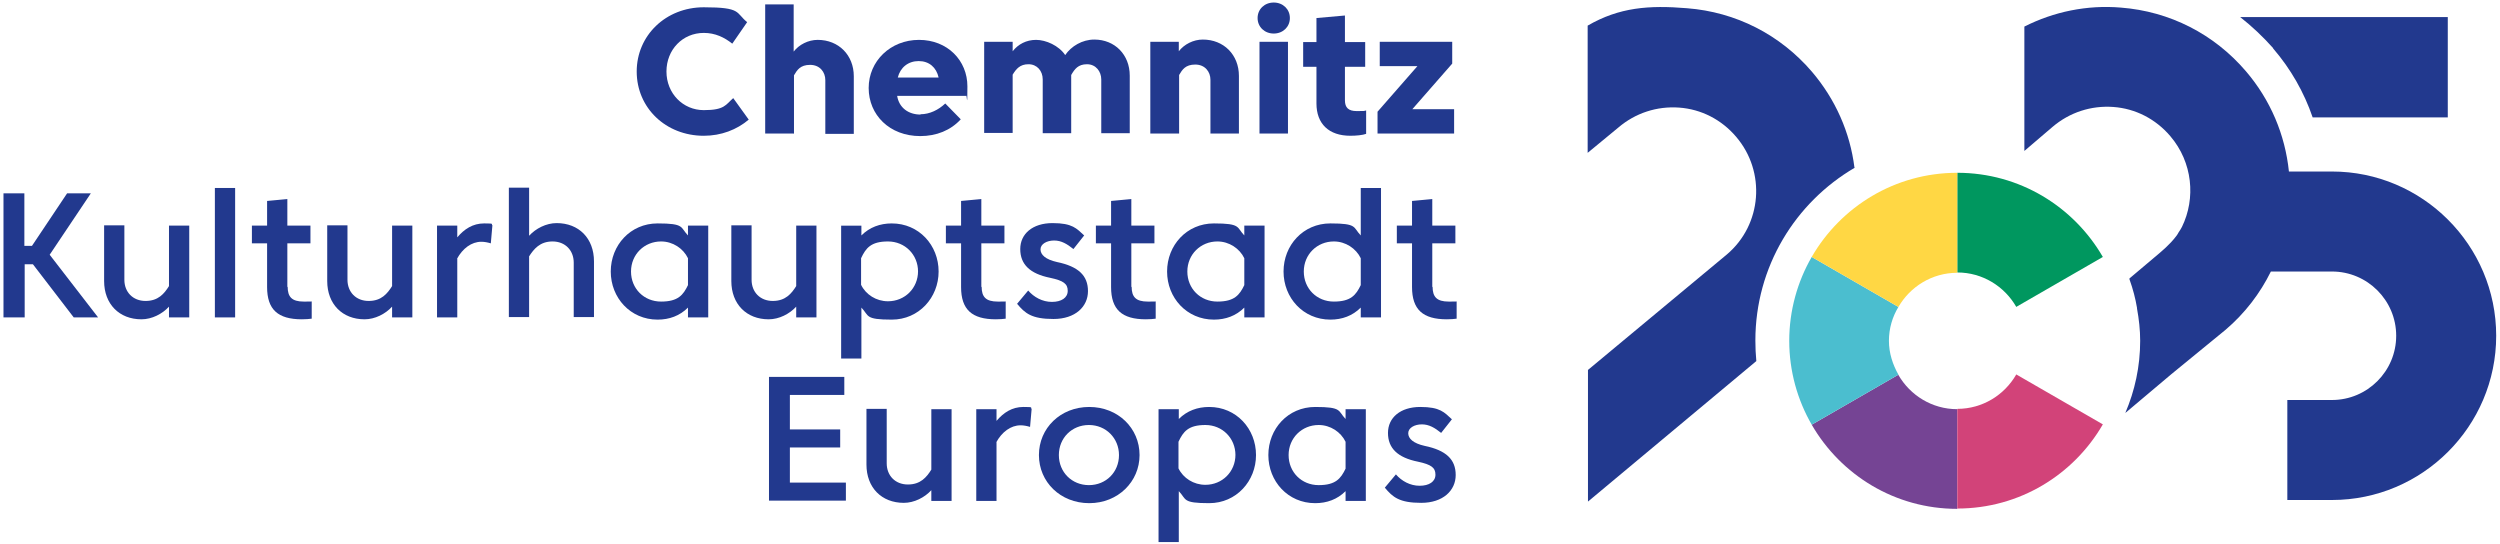 <svg xmlns="http://www.w3.org/2000/svg" id="Ebene_1" viewBox="0 0 790 172"><defs><style>      .st0 {        fill: #d24379;      }      .st1 {        fill: #22398e;      }      .st2 {        fill: #754494;      }      .st3 {        fill: #4bbecf;      }      .st4 {        fill: #ffd744;      }      .st5 {        fill: #00975f;      }    </style></defs><g><path class="st1" d="M201.2,22.6c0-11.4,9.2-20.3,21.2-20.3s10,1.7,13.7,4.7l-4.7,6.8c-2.5-2-5.4-3.4-9-3.4-6.7,0-11.8,5.3-11.8,12.2s5.2,12.2,11.8,12.2,6.9-1.7,9.3-3.8l4.9,6.8c-3.8,3.2-8.7,5.1-14.2,5.1-12,0-21.2-8.8-21.2-20.3Z"></path><path class="st1" d="M250.8,42.2h-9V1.4h9v14.9c1.7-2.2,4.6-3.7,7.6-3.7,6.6,0,11.4,4.8,11.4,11.5v18.2h-9v-17c0-2.5-1.7-4.8-4.8-4.8s-4.1,1.6-5.1,3.3v18.5Z"></path><path class="st1" d="M290.9,36.1c2.9,0,5.7-1.4,7.8-3.4l4.9,5c-3.2,3.5-7.7,5.3-12.8,5.3-9.7,0-16.3-6.7-16.3-15.2s6.9-15.2,15.9-15.2,15.3,6.5,15.3,14.7-.2,2.1-.4,3h-21.8c.6,3.7,3.5,5.9,7.4,5.9ZM283.7,24.5h12.9c-.7-3.2-3-5.2-6.3-5.2s-5.8,2-6.6,5.2Z"></path><path class="st1" d="M320,13.2v3c1.7-2.2,4.3-3.6,7.4-3.6s7.2,1.8,9.2,4.8c1.9-2.8,5.4-4.9,9.2-4.9,6.5,0,11.2,4.8,11.2,11.4v18.2h-9v-17c0-2.5-1.7-4.8-4.5-4.8s-3.9,1.5-5,3.4c0,.8,0,1.7,0,2.5v15.9h-9v-17c0-2.7-1.8-4.8-4.5-4.8s-3.9,1.5-5,3.3v18.4h-9V13.2h9Z"></path><path class="st1" d="M372.5,42.2h-9V13.2h9v3c1.7-2.2,4.6-3.7,7.6-3.7,6.6,0,11.4,4.8,11.4,11.5v18.2h-9v-17c0-2.5-1.7-4.8-4.8-4.8s-4.1,1.6-5.1,3.3v18.5Z"></path><path class="st1" d="M402.5.8c2.9,0,5.1,2.1,5.1,4.9s-2.2,4.9-5.1,4.9-5.1-2.1-5.1-4.9,2.2-4.9,5.1-4.9ZM398,13.2h9v29h-9V13.2Z"></path><path class="st1" d="M425,31.7c0,2.3,1.1,3.4,3.7,3.4s2.2,0,3-.2v7.4c-1.1.4-3.1.6-5,.6-6.8,0-10.7-3.8-10.7-10.2v-11.6h-4.2v-7.8h4.2v-7.6l9-.8v8.4h6.4v7.8h-6.4v10.7Z"></path><path class="st1" d="M435.3,35.3l12.6-14.4h-11.9v-7.7h22.9v6.9l-12.6,14.4h13.2v7.7h-24.2v-6.9Z"></path><path class="st1" d="M7.7,77.7h2.4l11.1-16.6h7.5l-13,19.4,15.3,19.8h-7.7l-12.9-16.8h-2.6v16.8H1.1v-39.2h6.6v16.6Z"></path><path class="st1" d="M53.4,71.3h6.4v29h-6.4v-3.4c-2.1,2.3-5.4,4-8.7,4-7,0-11.8-4.8-11.8-12.1v-17.6h6.4v17.2c0,3.9,2.7,6.7,6.7,6.7s5.9-2.3,7.4-4.7v-19.2Z"></path><path class="st1" d="M67.9,59.4h6.4v40.9h-6.4v-40.9Z"></path><path class="st1" d="M90.9,90.6c0,3.2,1.3,4.7,5.1,4.7s2,0,2.5-.1v5.5c-.6.1-2,.2-3.1.2-7.6,0-11-3.1-11-10.2v-13.8h-4.8v-5.6h4.8v-7.8l6.4-.6v8.4h7.3v5.6h-7.3v13.8Z"></path><path class="st1" d="M123.9,71.3h6.4v29h-6.4v-3.4c-2.1,2.3-5.4,4-8.7,4-7,0-11.8-4.8-11.8-12.1v-17.6h6.4v17.2c0,3.9,2.7,6.7,6.7,6.7s5.9-2.3,7.4-4.7v-19.2Z"></path><path class="st1" d="M144.5,81.7v18.6h-6.4v-29h6.4v3.7c2.2-2.6,4.9-4.4,8.5-4.4s2,.2,2.6.6l-.5,5.7c-1-.3-2-.5-3-.5-3.1,0-5.9,2.1-7.7,5.4Z"></path><path class="st1" d="M167.2,100.2h-6.4v-40.9h6.4v15.2c2.1-2.3,5.4-4,8.7-4,7,0,11.8,4.8,11.8,12.1v17.6h-6.4v-17.2c0-3.9-2.7-6.7-6.7-6.7s-5.9,2.4-7.4,4.7v19.2Z"></path><path class="st1" d="M217.4,74.4v-3.1h6.4v29h-6.4v-3.1c-2.6,2.6-5.9,3.8-9.6,3.8-8.6,0-14.8-6.9-14.8-15.2s6.2-15.2,14.8-15.2,7.1,1.2,9.6,3.8ZM217.4,90v-8.4c-1.5-3.1-4.8-5.3-8.5-5.3-5.3,0-9.5,4.1-9.5,9.5s4.1,9.5,9.5,9.5,7-2.1,8.5-5.2Z"></path><path class="st1" d="M251.6,71.3h6.4v29h-6.4v-3.4c-2.1,2.3-5.4,4-8.7,4-7,0-11.8-4.8-11.8-12.1v-17.6h6.4v17.2c0,3.9,2.7,6.7,6.7,6.7s5.9-2.3,7.4-4.7v-19.2Z"></path><path class="st1" d="M296.6,85.8c0,8.2-6.2,15.2-14.8,15.2s-7.1-1.2-9.6-3.8v16.1h-6.4v-42h6.4v3.1c2.6-2.6,5.9-3.8,9.6-3.8,8.6,0,14.8,6.9,14.8,15.2ZM290.1,85.8c0-5.3-4.1-9.5-9.5-9.5s-7,2.1-8.5,5.3v8.4c1.5,3.1,4.8,5.2,8.5,5.2,5.3,0,9.5-4.1,9.5-9.5Z"></path><path class="st1" d="M310.2,90.6c0,3.2,1.3,4.7,5.1,4.7s2,0,2.5-.1v5.5c-.6.1-2,.2-3.1.2-7.6,0-11-3.1-11-10.2v-13.8h-4.8v-5.6h4.8v-7.8l6.4-.6v8.4h7.3v5.6h-7.3v13.8Z"></path><path class="st1" d="M324.9,91.8c1.8,2.1,4.5,3.6,7.5,3.6s5-1.3,5-3.5-1.3-3.2-5.5-4.1c-6.5-1.3-9.5-4.3-9.5-9.1s3.9-8.2,10.2-8.2,7.6,1.7,10,3.9l-3.4,4.3c-2-1.6-3.8-2.7-6.1-2.7s-4.3,1.1-4.3,2.8,1.6,3.2,5.2,4c6.8,1.4,9.8,4.3,9.8,9.2s-4,8.8-10.9,8.8-9-1.8-11.5-4.8l3.6-4.3Z"></path><path class="st1" d="M357.6,90.6c0,3.2,1.3,4.7,5.1,4.7s2,0,2.5-.1v5.5c-.6.1-2,.2-3.1.2-7.6,0-11-3.1-11-10.2v-13.8h-4.8v-5.6h4.8v-7.8l6.4-.6v8.4h7.3v5.6h-7.3v13.8Z"></path><path class="st1" d="M393.2,74.4v-3.1h6.4v29h-6.4v-3.1c-2.6,2.6-5.9,3.8-9.6,3.8-8.6,0-14.8-6.9-14.8-15.2s6.2-15.2,14.8-15.2,7.1,1.2,9.6,3.8ZM393.2,90v-8.4c-1.5-3.1-4.8-5.3-8.5-5.3-5.3,0-9.5,4.1-9.5,9.5s4.1,9.5,9.5,9.5,7-2.1,8.5-5.2Z"></path><path class="st1" d="M430,74.4v-15h6.4v40.9h-6.4v-3.1c-2.6,2.6-5.9,3.8-9.6,3.8-8.6,0-14.8-6.9-14.8-15.2s6.2-15.2,14.8-15.2,7.1,1.2,9.6,3.8ZM430,90v-8.4c-1.5-3.1-4.8-5.3-8.5-5.3-5.3,0-9.5,4.1-9.5,9.5s4.1,9.5,9.5,9.5,7-2.1,8.5-5.2Z"></path><path class="st1" d="M452.7,90.6c0,3.2,1.3,4.7,5.1,4.7s2,0,2.5-.1v5.5c-.6.1-2,.2-3.1.2-7.6,0-11-3.1-11-10.2v-13.8h-4.8v-5.6h4.8v-7.8l6.4-.6v8.4h7.3v5.6h-7.3v13.8Z"></path><path class="st1" d="M243,119.1h23.8v5.7h-17.2v10.9h15.9v5.7h-15.9v11.1h17.7v5.7h-24.3v-39.2Z"></path><path class="st1" d="M294.3,129.3h6.4v29h-6.4v-3.4c-2.1,2.3-5.4,4-8.7,4-7,0-11.8-4.8-11.8-12.1v-17.6h6.4v17.2c0,3.9,2.7,6.7,6.7,6.7s5.9-2.3,7.4-4.7v-19.2Z"></path><path class="st1" d="M314.9,139.7v18.6h-6.4v-29h6.4v3.7c2.2-2.6,4.9-4.4,8.5-4.4s2,.2,2.6.6l-.5,5.7c-1-.3-2-.5-3-.5-3.1,0-5.9,2.1-7.7,5.4Z"></path><path class="st1" d="M360.1,143.8c0,8.4-6.8,15.2-15.9,15.2s-15.9-6.7-15.9-15.2,6.8-15.2,15.9-15.2,15.9,6.7,15.9,15.2ZM353.6,143.8c0-5.3-4.1-9.5-9.5-9.5s-9.5,4.1-9.5,9.5,4.1,9.5,9.5,9.5,9.5-4.1,9.5-9.5Z"></path><path class="st1" d="M396.9,143.8c0,8.2-6.2,15.2-14.8,15.2s-7.1-1.2-9.6-3.8v16.1h-6.4v-42h6.4v3.1c2.6-2.6,5.9-3.8,9.6-3.8,8.6,0,14.8,6.9,14.8,15.2ZM390.4,143.8c0-5.3-4.1-9.5-9.5-9.5s-7,2.1-8.5,5.3v8.4c1.5,3.1,4.8,5.2,8.5,5.2,5.3,0,9.5-4.1,9.5-9.5Z"></path><path class="st1" d="M425.2,132.4v-3.1h6.4v29h-6.4v-3.1c-2.6,2.6-5.9,3.8-9.6,3.8-8.6,0-14.8-6.9-14.8-15.2s6.2-15.2,14.8-15.2,7.1,1.2,9.6,3.8ZM425.2,148v-8.4c-1.5-3.1-4.8-5.3-8.5-5.3-5.3,0-9.5,4.1-9.5,9.5s4.1,9.5,9.5,9.5,7-2.1,8.5-5.2Z"></path><path class="st1" d="M441.1,149.9c1.8,2.1,4.5,3.6,7.5,3.6s5-1.3,5-3.5-1.3-3.2-5.5-4.1c-6.5-1.3-9.5-4.3-9.5-9.1s3.9-8.2,10.2-8.2,7.6,1.7,10,3.9l-3.4,4.3c-2-1.6-3.8-2.7-6.1-2.7s-4.3,1.1-4.3,2.8,1.6,3.2,5.2,4c6.8,1.4,9.8,4.3,9.8,9.2s-4,8.8-10.9,8.8-9-1.8-11.5-4.8l3.6-4.3Z"></path></g><g><path class="st1" d="M718.3,15.3c5.6,6.5,9.8,13.9,12.5,21.8h42.7V5.4h-65.6c3.7,2.9,7.2,6.2,10.4,9.8Z"></path><path class="st5" d="M637.1,97l27.4-15.8c-9.2-15.9-26.3-26.6-46-26.6v31.5c8,0,14.9,4.4,18.6,10.8Z"></path><path class="st2" d="M599.9,118.4l-27.4,15.8c9.2,15.9,26.3,26.6,46,26.6v-31.5c-8,0-14.9-4.4-18.6-10.8Z"></path><path class="st3" d="M596.9,107.7c0-3.9,1.1-7.6,3-10.7l-27.4-15.8c-4.5,7.8-7.1,16.9-7.1,26.5s2.6,18.7,7.1,26.5l27.4-15.8c-1.8-3.2-3-6.8-3-10.7Z"></path><path class="st4" d="M618.5,86.1v-31.5c-19.7,0-36.8,10.7-46,26.6l27.4,15.8c3.7-6.4,10.6-10.8,18.6-10.8Z"></path><path class="st0" d="M637.1,118.4c-3.7,6.4-10.6,10.8-18.6,10.8v31.5c19.7,0,36.8-10.7,46-26.6l-27.4-15.8Z"></path><path class="st1" d="M737,54.2h-13.7c-1.2-11.6-5.8-22.6-13.6-31.7-10.1-11.8-24.1-18.9-39.5-20.1-10.7-.9-21.2,1.3-30.5,6v39.3l8.9-7.6c5.4-4.6,12.2-6.8,19.2-6.3,7,.5,13.4,3.8,18,9.2,7.1,8.3,8.1,19.7,3.7,28.7-.3.6-.7,1.2-1.1,1.8-.2.4-.4.7-.7,1.1-2.1,2.8-4.9,5-5.2,5.3l-9.6,8.1c0,.2,0,.3.1.5,1,2.8,1.8,5.8,2.3,8.8,0,0,0,.1,0,.2.6,3.3,1,6.7,1,10.2,0,8.1-1.7,15.8-4.7,22.8l14.6-12.3,17.1-14c6.1-5.2,10.9-11.5,14.3-18.4h19.3c11.2,0,20.3,9.1,20.3,20.3s-9.1,20.3-20.3,20.3h-14.1v31.6h14.1c28.6,0,51.9-23.3,51.9-51.9s-23.3-51.9-51.9-51.9Z"></path><path class="st1" d="M586,52.9c-1.4-11.1-6-21.5-13.4-30.2-10.1-11.8-24.1-18.9-39.5-20.1-12-1-21.4-.3-31.4,5.5v40.2l9.7-8c5.4-4.6,12.2-6.8,19.2-6.3,7,.5,13.4,3.8,18,9.2,9.5,11.1,8.2,27.8-2.9,37.2l-43.9,36.5v41.6l53.2-44.4c-.2-2.1-.3-4.3-.3-6.5,0-23.3,12.6-43.6,31.4-54.6Z"></path></g></svg>